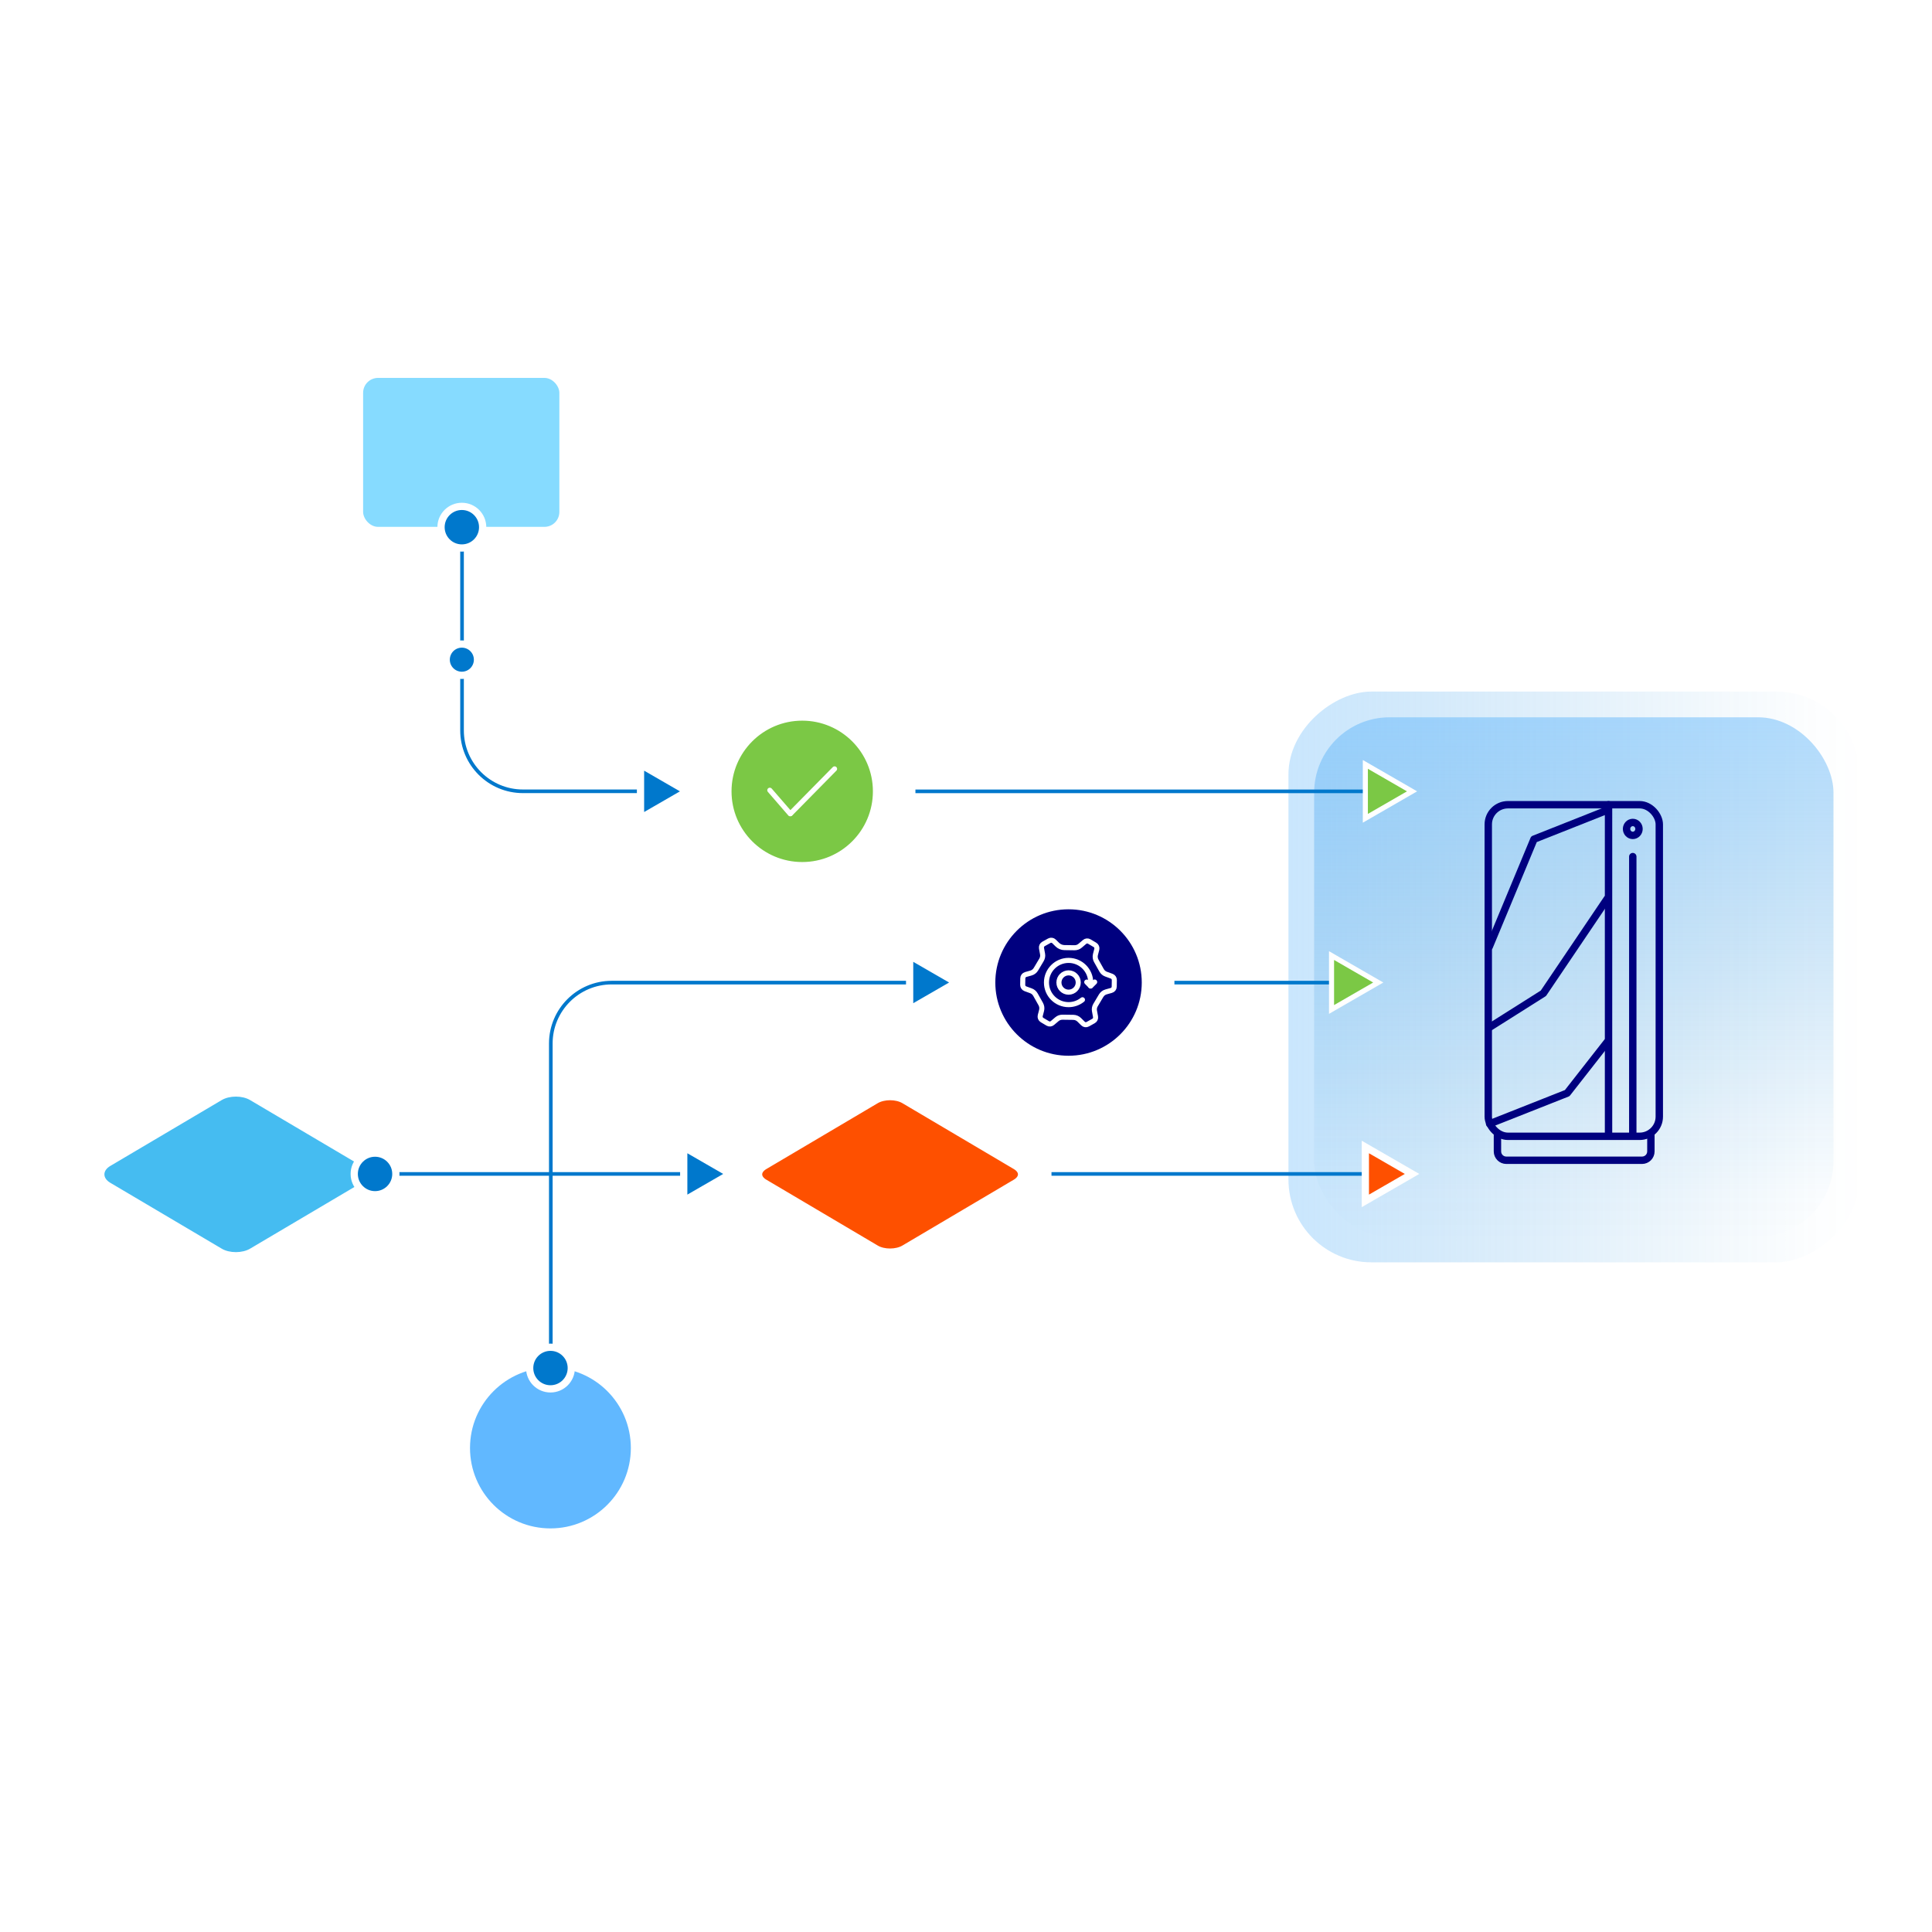 <?xml version="1.0" encoding="UTF-8"?><svg id="Layer_1" xmlns="http://www.w3.org/2000/svg" xmlns:xlink="http://www.w3.org/1999/xlink" viewBox="0 0 400 400"><defs><style>.cls-1{fill:url(#linear-gradient);opacity:.35;}.cls-1,.cls-2,.cls-3,.cls-4,.cls-5,.cls-6,.cls-7{stroke-width:0px;}.cls-2{fill:url(#linear-gradient-2);opacity:.5;}.cls-8{filter:url(#drop-shadow-4);}.cls-9,.cls-10,.cls-11,.cls-12,.cls-13,.cls-14,.cls-15{stroke-miterlimit:10;}.cls-9,.cls-10,.cls-11,.cls-12,.cls-14,.cls-15{stroke:#fff;}.cls-9,.cls-10,.cls-16,.cls-12,.cls-14{stroke-linecap:round;}.cls-9,.cls-11,.cls-14,.cls-15{stroke-width:1.5px;}.cls-9,.cls-15{fill:#0078cc;}.cls-3{fill:#86dbff;}.cls-10{fill:#7bc845;}.cls-10,.cls-12{stroke-width:1.05px;}.cls-11,.cls-7{fill:#fe5000;}.cls-16{stroke:#00007f;stroke-linejoin:round;stroke-width:1.53px;}.cls-16,.cls-12,.cls-13,.cls-14{fill:none;}.cls-4{fill:#45bcf1;}.cls-5{fill:#61b8ff;}.cls-17{filter:url(#drop-shadow-5);}.cls-6{fill:#00007f;}.cls-13{stroke:#0078cc;stroke-width:.75px;}</style><linearGradient id="linear-gradient" x1="204.51" y1="403.7" x2="204.51" y2="211.32" gradientTransform="translate(121.33 -121.33)" gradientUnits="userSpaceOnUse"><stop offset=".1" stop-color="#0078cc" stop-opacity="0"/><stop offset=".16" stop-color="#037acd" stop-opacity=".03"/><stop offset=".25" stop-color="#0c80d2" stop-opacity=".13"/><stop offset=".36" stop-color="#1b8ada" stop-opacity=".28"/><stop offset=".5" stop-color="#3097e5" stop-opacity=".5"/><stop offset=".65" stop-color="#4aa9f3" stop-opacity=".77"/><stop offset=".77" stop-color="#61b8ff"/></linearGradient><linearGradient id="linear-gradient-2" x1="325.84" y1="275.15" x2="325.84" y2="100.11" gradientTransform="matrix(1,0,0,1,0,0)" xlink:href="#linear-gradient"/><filter id="drop-shadow-4" filterUnits="userSpaceOnUse"><feOffset dx="0" dy="0"/><feGaussianBlur result="blur" stdDeviation="5.6"/><feFlood flood-color="#000" flood-opacity=".15"/><feComposite in2="blur" operator="in"/><feComposite in="SourceGraphic"/></filter><filter id="drop-shadow-5" filterUnits="userSpaceOnUse"><feOffset dx="0" dy="0"/><feGaussianBlur result="blur-2" stdDeviation="5.6"/><feFlood flood-color="#000" flood-opacity=".15"/><feComposite in2="blur-2" operator="in"/><feComposite in="SourceGraphic"/></filter></defs><rect class="cls-1" x="266.75" y="143.19" width="118.17" height="118.17" rx="17.15" ry="17.15" transform="translate(123.57 528.1) rotate(-90)"/><rect class="cls-2" x="272.08" y="148.51" width="107.52" height="107.52" rx="15.61" ry="15.61"/><path class="cls-4" d="M74.85,241.4c1.62.96,1.62,2.52,0,3.48l-23.07,13.64c-1.62.96-4.27.96-5.88,0l-23.07-13.64c-1.62-.96-1.62-2.52,0-3.48l23.07-13.64c1.62-.96,4.27-.96,5.88,0l23.07,13.64Z"/><line class="cls-13" x1="77.79" y1="243.05" x2="145.18" y2="243.05"/><circle class="cls-9" cx="77.65" cy="243.05" r="4.31"/><path class="cls-13" d="M114.04,283.7c0-2.75,0-55.86,0-55.86v-11.79c0-6.97,5.65-12.61,12.61-12.61h65.32"/><line class="cls-13" x1="243.15" y1="203.44" x2="279.22" y2="203.44"/><polygon class="cls-10" points="285.35 203.42 275.68 197.84 275.68 209 285.35 203.42"/><polygon class="cls-15" points="198 203.42 188.33 197.84 188.33 209 198 203.42"/><line class="cls-13" x1="217.7" y1="243.05" x2="291.28" y2="243.05"/><polygon class="cls-11" points="292.35 243.05 282.68 237.47 282.68 248.63 292.35 243.05"/><polygon class="cls-15" points="151.23 243.05 141.56 237.47 141.56 248.63 151.23 243.05"/><circle class="cls-5" cx="113.96" cy="299.79" r="16.65"/><path class="cls-13" d="M95.66,107.18c0,2.75,0,32.25,0,32.25v11.79c0,6.97,5.65,12.61,12.61,12.61h27.93"/><line class="cls-13" x1="189.53" y1="163.84" x2="286.18" y2="163.84"/><path class="cls-7" d="M210.29,241.4c1.62.96,1.62,2.52,0,3.48l-23.07,13.64c-1.62.96-4.27.96-5.88,0l-23.07-13.64c-1.62-.96-1.62-2.52,0-3.48l23.07-13.64c1.62-.96,4.27-.96,5.88,0l23.07,13.64Z"/><path class="cls-14" d="M210.29,241.4c1.62.96,1.62,2.52,0,3.48l-23.07,13.64c-1.62.96-4.27.96-5.88,0l-23.07-13.64c-1.62-.96-1.62-2.52,0-3.48l23.07-13.64c1.62-.96,4.27-.96,5.88,0l23.07,13.64Z"/><rect class="cls-3" x="75.18" y="78.24" width="40.63" height="30.84" rx="3.09" ry="3.09"/><circle class="cls-9" cx="113.97" cy="283.24" r="4.31"/><polygon class="cls-10" points="292.35 163.84 282.68 158.26 282.68 169.42 292.35 163.84"/><polygon class="cls-15" points="142.27 163.84 132.61 158.26 132.61 169.42 142.27 163.84"/><circle class="cls-9" cx="95.62" cy="136.58" r="3.24"/><circle class="cls-9" cx="95.62" cy="109.15" r="4.31"/><g class="cls-8"><circle class="cls-10" cx="166.09" cy="163.84" r="15.16"/><line class="cls-12" x1="163.6" y1="168.48" x2="159.38" y2="163.61"/><line class="cls-12" x1="163.67" y1="168.45" x2="172.79" y2="159.19"/></g><g class="cls-17"><circle class="cls-6" cx="221.23" cy="203.42" r="15.16"/></g><circle class="cls-12" cx="221.24" cy="203.42" r="2"/><path class="cls-12" d="M224.11,206.99c-.79.63-1.78,1.01-2.87,1.01-2.53,0-4.58-2.05-4.58-4.58s2.05-4.58,4.58-4.58,4.58,2.05,4.58,4.58c0,.16,0,.31-.02.47"/><line class="cls-12" x1="225" y1="203.33" x2="225.78" y2="204.13"/><line class="cls-12" x1="226.64" y1="203.32" x2="225.81" y2="204.15"/><path class="cls-12" d="M218.82,211.02l-.93.79c-.27.23-.65.26-.96.08l-1.18-.7c-.32-.19-.47-.56-.38-.92l.28-1.08c.11-.44.05-.91-.17-1.3l-1.1-1.96c-.21-.37-.54-.66-.94-.8l-1.15-.42c-.33-.12-.55-.44-.55-.79l.02-1.37c0-.37.25-.69.61-.79l1.07-.3c.44-.12.81-.41,1.04-.8l1.15-1.93c.22-.37.3-.8.22-1.22l-.22-1.2c-.06-.35.1-.7.41-.87l1.2-.67c.32-.18.72-.13.98.13l.69.68c.39.38.91.6,1.46.61l2.1.03c.43,0,.84-.14,1.16-.42l.93-.79c.27-.23.65-.26.96-.08l1.18.7c.32.19.47.56.38.92l-.28,1.08c-.11.44-.05.91.17,1.3l1.1,1.96c.21.37.54.66.94.8l1.15.42c.33.12.55.44.55.79l-.02,1.37c0,.37-.25.69-.61.79l-1.07.3c-.44.12-.81.41-1.04.8l-1.15,1.93c-.22.37-.3.8-.22,1.22l.22,1.2c.06.35-.1.7-.41.87l-1.2.67c-.32.18-.72.13-.98-.13l-.79-.78c-.32-.32-.76-.5-1.21-.51l-2.25-.03c-.43,0-.84.14-1.16.42Z"/><rect class="cls-16" x="308.13" y="166.61" width="35.41" height="68.65" rx="4.07" ry="4.07"/><polyline class="cls-16" points="332.33 167.91 317.59 173.75 308.34 196"/><polyline class="cls-16" points="332.75 186.09 319.54 205.65 308.46 212.65"/><polyline class="cls-16" points="308.41 232.67 324.47 226.32 332.75 215.74"/><path class="cls-16" d="M310.03,235.05v3.33c0,1.02.82,1.84,1.84,1.84h28.09c1.02,0,1.84-.82,1.84-1.84v-3.77"/><line class="cls-16" x1="333.03" y1="235.05" x2="333.03" y2="166.61"/><line class="cls-16" x1="338.05" y1="235.05" x2="338.05" y2="177.35"/><path class="cls-16" d="M339.34,171.62c0,.74-.58,1.34-1.29,1.34s-1.29-.6-1.29-1.34.58-1.34,1.29-1.34,1.29.6,1.29,1.34"/></svg>